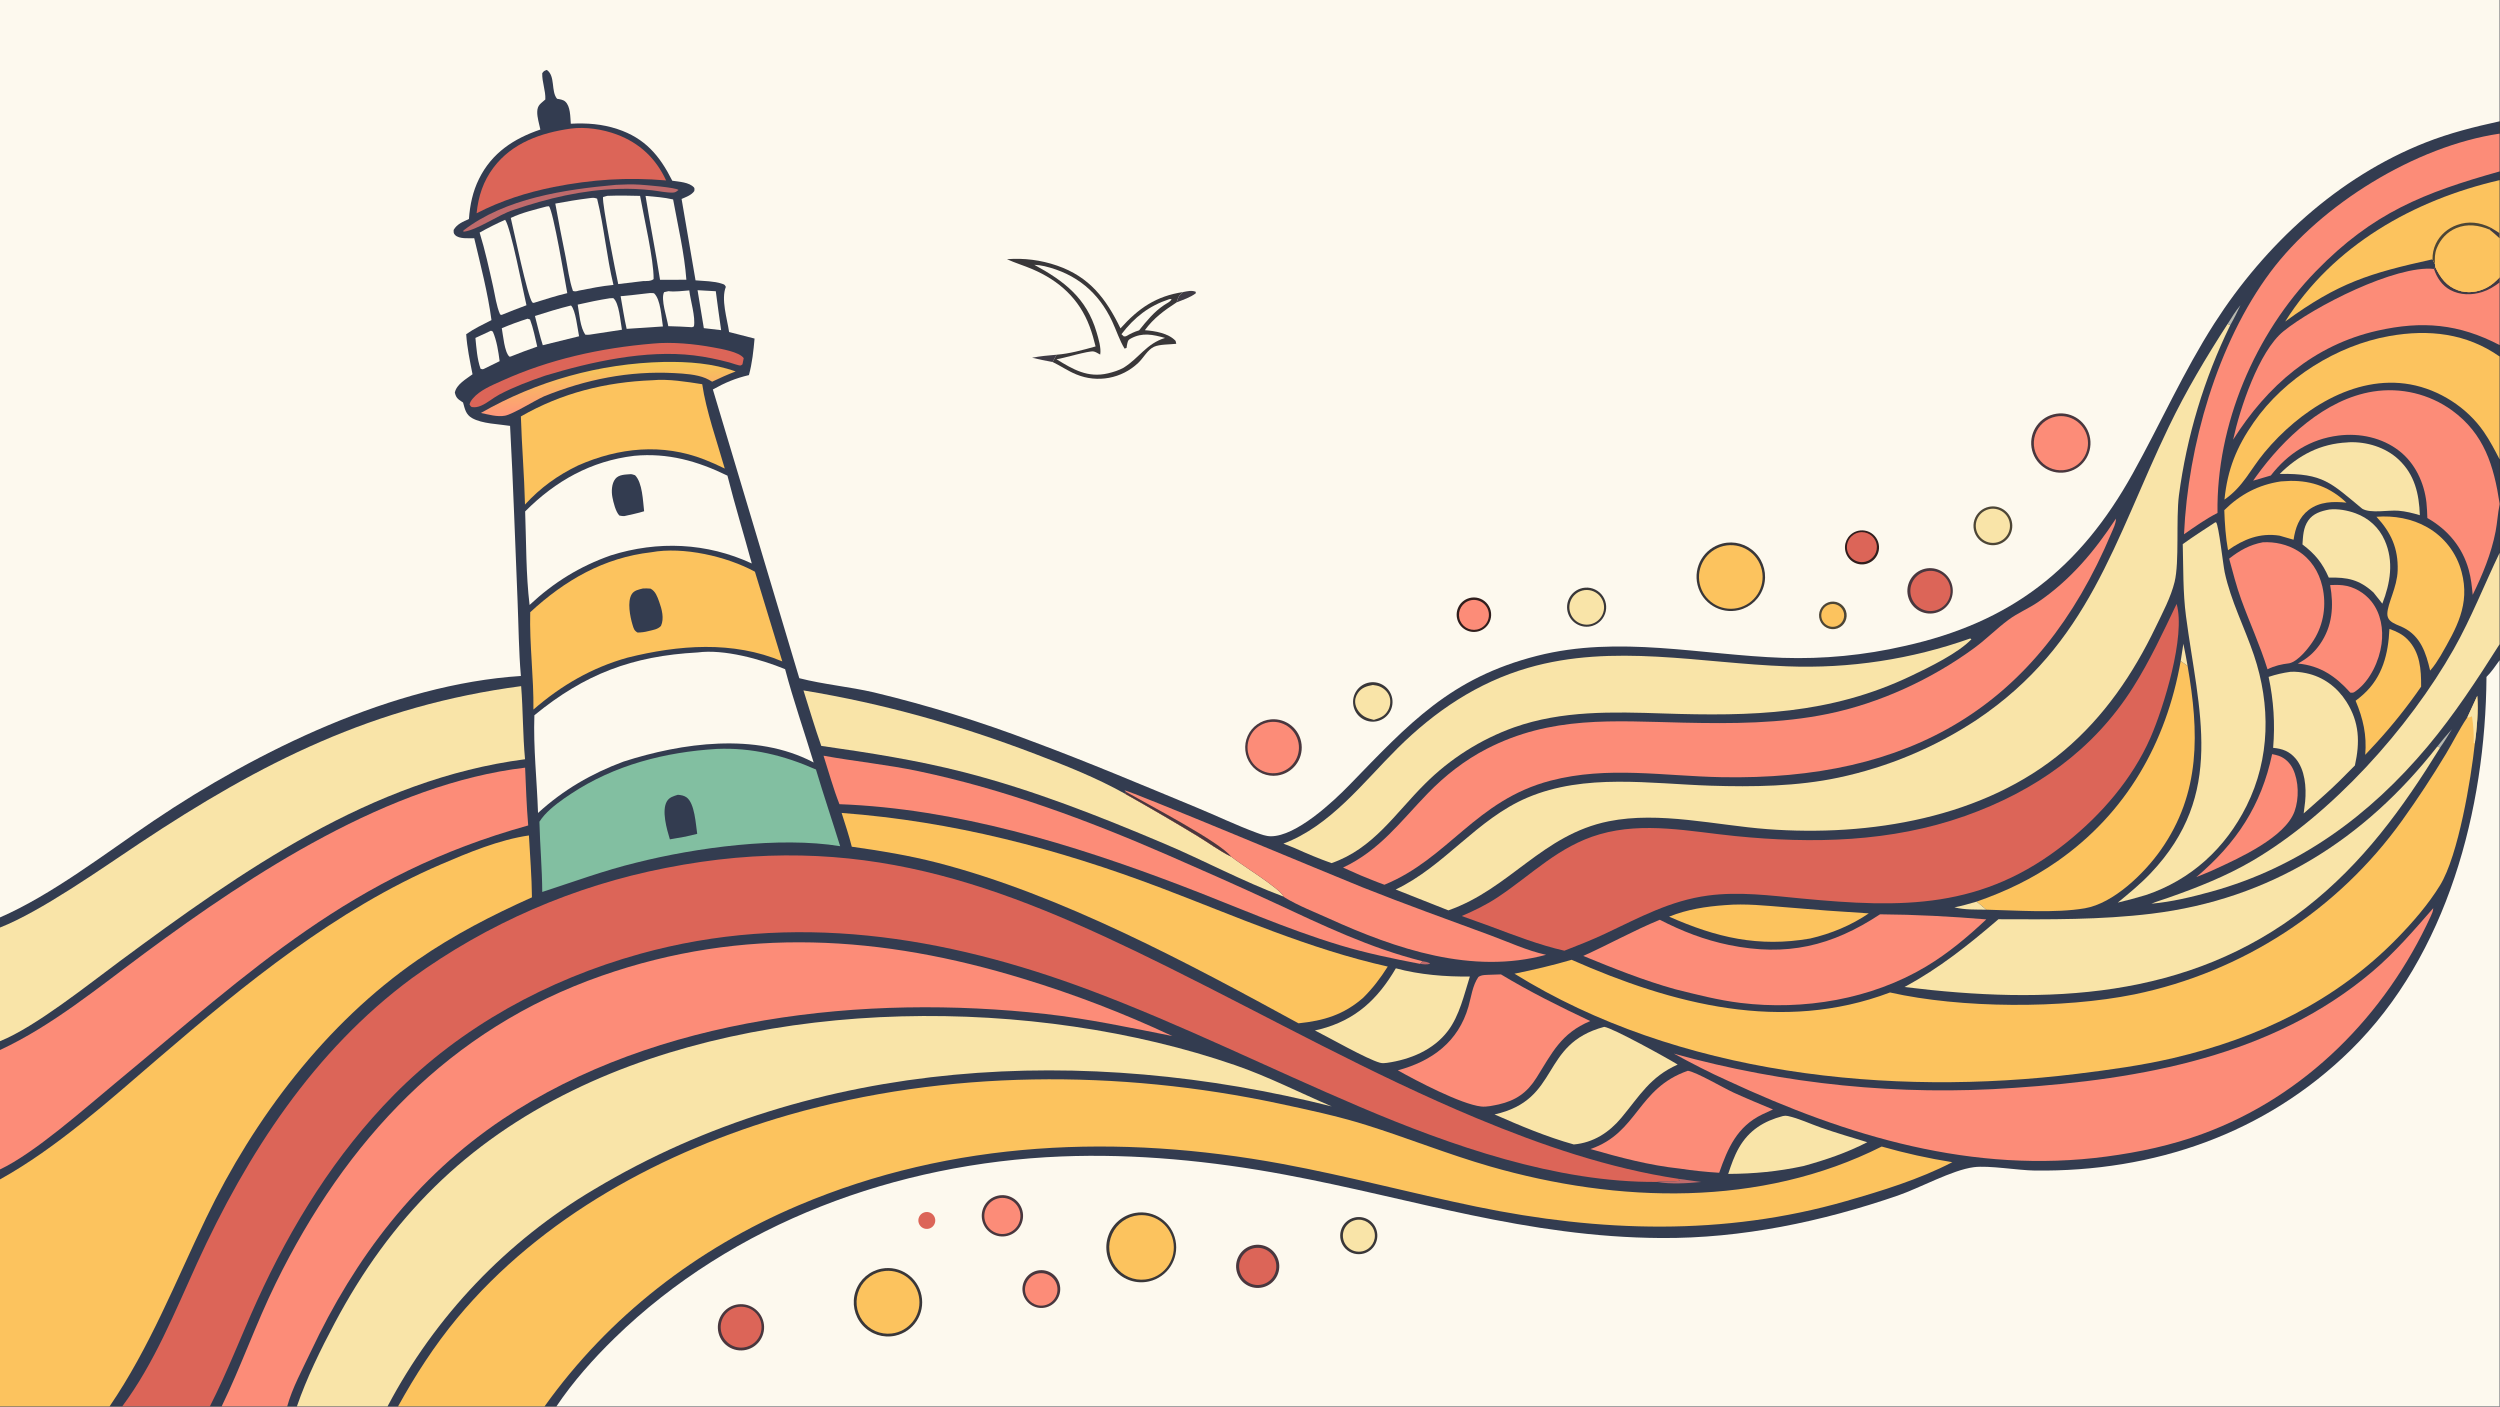 <?xml version="1.0" encoding="UTF-8"?> <svg xmlns="http://www.w3.org/2000/svg" xmlns:xlink="http://www.w3.org/1999/xlink" width="3839" height="2160" viewBox="0 0 3839 2160"><rect x="0" y="0" width="3839" height="2160" fill="#333333" stroke="none"/><path fill="#333C50" transform="matrix(2.109 0 0 2.109 6.10352e-05 0)" d="M0 0L1820 0L1820 88.331L1820 97.308L1820 124.828L1820 131.163L1820 169.803L1820 173.504L1820 201.916L1820 205.652L1820 251.247L1820 259.583L1820 334.48L1820 366.503L1820 367.377L1820 402.537L1820 469.058L1820 480.719L1820 1024L405.155 1024L396.503 1024L289.834 1024L282.192 1024L216.18 1024L209.119 1024L161.405 1024L152.817 1024L89.012 1024L79.796 1024L0 1024L0 858.749L0 851.484L0 764.524L0 758.103L0 675.358L0 667.995L0 0Z"></path><path fill="#FDF9EE" transform="matrix(2.109 0 0 2.109 6.10352e-05 0)" d="M0 0L1820 0L1820 88.331C1801.58 92.345 1783.73 96.829 1766.13 103.755C1702.27 128.895 1649.11 178.114 1612.37 235.397C1589.82 270.575 1573.1 308.439 1552.86 344.837C1514.45 413.943 1464.3 453.252 1386.57 470.402C1357.54 477.092 1327.77 479.979 1298 478.99C1238.25 476.862 1178.57 462.42 1119.25 477.503C1055.97 493.59 1025.94 526.827 982.676 571.398C970.541 583.9 943.766 608.957 925.316 608.9C921.773 608.889 918.236 607.546 914.95 606.334C900.291 600.925 885.983 594.055 871.528 588.077C831.901 571.688 792.234 554.896 752.036 539.963C714.263 525.544 675.599 513.576 636.286 504.134C618.405 499.995 599.619 498.355 581.979 493.81L519.05 283.588C527.799 278.647 535.529 275.395 545.308 273.113C547.659 264.491 548.624 255.401 549.409 246.513C543.221 244.958 537.042 243.371 530.87 241.753C529.465 232.08 524.881 217.839 528.503 208.874C527.649 207.147 527.379 207.15 525.531 206.529C520.003 204.671 512.285 204.621 506.433 204.125L496.277 144.867C499.506 143.412 503.502 142.114 505.542 139.078C505.581 138.275 505.879 137.151 505.337 136.541C501.851 132.625 494.419 132.366 489.495 131.584C480.307 113.313 469.699 100.631 449.572 93.974C438.353 90.263 427.347 89.462 415.608 90.085C415.18 85.167 415.455 77.335 411.461 73.86C409.957 72.552 407.515 72.25 405.608 71.925C401.025 66.514 404.541 55.406 398.168 50.918C396.231 51.575 396.014 51.669 394.81 53.309C394.611 59.834 397.361 65.941 397.067 72.428C393.865 75.425 391.277 76.352 391.167 81.455C391.079 85.526 392.638 90.308 393.439 94.32C374.061 100.908 358.165 111.313 348.817 130.172C344.205 139.476 342.187 149.151 341.434 159.458C337.123 161.448 332.751 163.083 330.311 167.42C330.33 169.157 330.104 169.838 331.39 171.149C334.324 174.139 341.336 173.411 345.295 173.454C349.894 192.92 355.208 213.279 357.852 233.076C351.588 236.264 345.205 239.278 339.447 243.337C340.085 253.17 342.165 262.865 344.055 272.521C339.403 276.016 332.435 279.778 331.18 285.813C331.981 289.548 333.39 290.638 336.527 292.662L337.149 293.057C338.498 297.76 339.112 301.802 343.708 304.414C351.065 308.597 363.064 308.771 371.39 310.091C373.713 352.534 375.064 395.059 376.848 437.53C377.61 455.675 377.697 474.121 379.267 492.19C286.596 498.203 187.524 546.545 111.681 597.733C77.024 621.124 37.971 651.429 0 667.995L0 0Z"></path><path fill="#393739" transform="matrix(2.109 0 0 2.109 6.10352e-05 0)" d="M733.18 188.734C745.548 187.751 757.985 189.345 769.705 193.414C793.223 201.547 805.32 217.403 815.85 239.093C828.999 224.402 841.733 215.611 861.56 212.622C858.161 215.191 858.012 216.163 856.734 220.153C847.784 225.987 839.936 231.642 833.599 240.417C840.903 240.993 850.786 242.574 855.977 248.209L856.453 250.327C851.927 250.857 844.334 250.635 840.281 252.493C835.525 254.673 832.592 260.613 828.846 264.146C816.782 275.687 799.038 279.002 783.623 272.593C777.559 270.125 772.286 266.373 766.423 263.588L769.319 258.279C778.906 257.507 788.482 254.825 797.715 252.246C796.53 247.305 795.143 242.485 793.367 237.72C785.848 217.536 771.088 204.281 751.694 195.987C745.581 193.373 739.251 191.505 733.18 188.734Z"></path><path fill="#FDF9EE" transform="matrix(2.109 0 0 2.109 6.10352e-05 0)" d="M753.122 192.82C755.644 192.956 758.091 193.234 760.553 193.821C783.512 199.301 799.8 212.669 809.829 234.073C812.852 240.525 815.12 247.79 818.829 253.841L820.265 253.316C820.421 252.148 820.581 250.991 820.867 249.847C821.338 247.963 821.54 247.479 823.309 246.511C831.847 241.84 839.509 243.639 848.309 246.058C834.714 250.203 829.594 260.544 818.11 267.749C814.565 269.681 810.706 270.906 806.786 271.831C791.974 275.329 781.402 268.997 769.249 261.592C774.627 260.822 792.491 255.351 796.168 255.896C797.529 256.098 799.071 257.05 800.263 257.717L801.078 258.177C801.92 253.388 799.776 246.429 798.394 241.751C791.098 217.041 774.793 204.6 753.122 192.82Z"></path><path fill="#FDF9EE" transform="matrix(2.109 0 0 2.109 6.10352e-05 0)" d="M851.422 217.802L852.997 217.679C852.794 219.393 849.26 221.024 847.681 222.079C840.258 227.041 834.93 233.629 829.398 240.524C825.896 241.554 822.959 243.071 819.786 244.861L818.327 244.97L816.55 243.339C826.021 230.963 836.506 222.745 851.422 217.802Z"></path><path fill="#393739" transform="matrix(2.109 0 0 2.109 6.10352e-05 0)" d="M1253.98 395.784C1262.67 393.533 1271.9 396.124 1278.15 402.57C1284.4 409.016 1286.7 418.323 1284.19 426.942C1281.67 435.561 1274.72 442.164 1265.98 444.233C1252.67 447.386 1239.3 439.232 1236.01 425.951C1232.72 412.67 1240.73 399.215 1253.98 395.784Z"></path><path fill="#FCC35E" transform="matrix(2.109 0 0 2.109 6.10352e-05 0)" d="M1254.97 397.539C1267.52 394.613 1280.04 402.485 1282.84 415.061C1285.64 427.637 1277.65 440.084 1265.05 442.764C1252.62 445.406 1240.39 437.545 1237.62 425.142C1234.86 412.74 1242.6 400.425 1254.97 397.539Z"></path><path fill="#49373E" transform="matrix(2.109 0 0 2.109 6.10352e-05 0)" d="M1495.12 301.684C1506.67 298.687 1518.47 305.638 1521.45 317.202C1524.43 328.766 1517.47 340.556 1505.9 343.523C1494.36 346.485 1482.6 339.535 1479.62 327.992C1476.65 316.449 1483.58 304.676 1495.12 301.684Z"></path><path fill="#FC8C78" transform="matrix(2.109 0 0 2.109 6.10352e-05 0)" d="M1496.81 303.335C1507.39 301.27 1517.67 308.087 1519.89 318.64C1522.1 329.193 1515.43 339.57 1504.92 341.936C1497.98 343.498 1490.74 341.201 1485.96 335.926C1481.19 330.65 1479.63 323.213 1481.88 316.464C1484.12 309.714 1489.83 304.698 1496.81 303.335Z"></path><path fill="#49373E" transform="matrix(2.109 0 0 2.109 6.10352e-05 0)" d="M925.523 523.764C936.644 522.835 946.481 530.936 947.703 542.032C948.925 553.127 941.088 563.177 930.031 564.691C922.615 565.707 915.232 562.617 910.749 556.621C906.266 550.625 905.39 542.668 908.46 535.84C911.53 529.011 918.064 524.388 925.523 523.764Z"></path><path fill="#FC8C78" transform="matrix(2.109 0 0 2.109 6.10352e-05 0)" d="M921.691 526.379C931.656 523.387 942.147 529.102 945.042 539.098C947.936 549.094 942.123 559.532 932.102 562.331C922.216 565.092 911.952 559.373 909.097 549.512C906.241 539.651 911.86 529.33 921.691 526.379Z"></path><path fill="#49373E" transform="matrix(2.109 0 0 2.109 6.10352e-05 0)" d="M1399.94 414.581C1408.57 411.604 1417.97 416.18 1420.96 424.806C1423.95 433.433 1419.38 442.848 1410.76 445.844C1402.13 448.846 1392.69 444.271 1389.7 435.631C1386.71 426.991 1391.3 417.563 1399.94 414.581Z"></path><path fill="#DC6558" transform="matrix(2.109 0 0 2.109 6.10352e-05 0)" d="M1401.02 416.363C1406.02 414.714 1411.52 415.879 1415.43 419.413C1419.33 422.947 1421.04 428.306 1419.89 433.448C1418.75 438.589 1414.94 442.721 1409.9 444.269C1402.23 446.628 1394.09 442.366 1391.65 434.715C1389.22 427.063 1393.39 418.877 1401.02 416.363Z"></path><path fill="#393739" transform="matrix(2.109 0 0 2.109 6.10352e-05 0)" d="M997.084 496.937C1004.91 495.57 1012.36 500.816 1013.72 508.648C1015.07 516.48 1009.81 523.925 1001.98 525.266C994.168 526.605 986.747 521.361 985.396 513.547C984.045 505.734 989.275 498.301 997.084 496.937Z"></path><path fill="#F9E4A8" transform="matrix(2.109 0 0 2.109 6.10352e-05 0)" d="M999.573 498.747C1001.33 498.975 1003.15 499.209 1004.78 499.937C1007.89 501.326 1010.58 503.865 1011.69 507.148C1012.77 510.356 1012.31 514.252 1010.66 517.211C1008.21 521.603 1004.85 522.779 1000.34 524.159C998.103 523.583 995.649 523.008 993.634 521.846C990.337 519.943 987.707 516.704 986.933 512.931C986.314 509.913 986.993 507.086 988.709 504.559C991.375 500.634 995.138 499.546 999.573 498.747Z"></path><path fill="#393739" transform="matrix(2.109 0 0 2.109 6.10352e-05 0)" d="M1150.54 428.643C1155.41 426.938 1160.81 427.994 1164.68 431.404C1168.54 434.814 1170.26 440.046 1169.18 445.085C1168.09 450.124 1164.37 454.185 1159.45 455.703C1152.03 457.989 1144.15 453.916 1141.72 446.542C1139.3 439.169 1143.22 431.21 1150.54 428.643Z"></path><path fill="#F9E4A8" transform="matrix(2.109 0 0 2.109 6.10352e-05 0)" d="M1150.53 430.522C1154.8 428.766 1159.69 429.484 1163.27 432.392C1166.86 435.301 1168.57 439.936 1167.74 444.479C1166.91 449.022 1163.66 452.749 1159.28 454.196C1152.82 456.326 1145.84 452.961 1143.48 446.583C1141.12 440.205 1144.24 433.105 1150.53 430.522Z"></path><path fill="#4D4636" transform="matrix(2.109 0 0 2.109 6.10352e-05 0)" d="M1448.25 368.997C1455.81 367.468 1463.2 372.278 1464.86 379.809C1466.53 387.341 1461.85 394.817 1454.35 396.615C1449.38 397.807 1444.15 396.223 1440.68 392.471C1437.21 388.719 1436.03 383.384 1437.6 378.517C1439.17 373.651 1443.24 370.011 1448.25 368.997Z"></path><path fill="#F9E4A8" transform="matrix(2.109 0 0 2.109 6.10352e-05 0)" d="M1447.99 370.795C1454.6 369.115 1461.33 373.071 1463.07 379.663C1464.82 386.256 1460.94 393.028 1454.37 394.846C1450.05 396.039 1445.43 394.823 1442.26 391.661C1439.1 388.499 1437.87 383.878 1439.05 379.562C1440.24 375.245 1443.65 371.897 1447.99 370.795Z"></path><path fill="#301E1D" transform="matrix(2.109 0 0 2.109 6.10352e-05 0)" d="M1068.39 435.958C1072.6 434.225 1077.41 434.9 1080.97 437.723C1084.54 440.546 1086.3 445.076 1085.58 449.566C1084.86 454.057 1081.77 457.806 1077.5 459.37C1071.07 461.721 1063.95 458.502 1061.47 452.126C1058.99 445.751 1062.07 438.564 1068.39 435.958Z"></path><path fill="#FC8C78" transform="matrix(2.109 0 0 2.109 6.10352e-05 0)" d="M1068.45 437.902C1072.01 436.174 1076.22 436.51 1079.46 438.781C1082.7 441.053 1084.46 444.901 1084.05 448.837C1083.64 452.773 1081.13 456.179 1077.49 457.734C1072.05 460.061 1065.75 457.62 1063.29 452.234C1060.83 446.848 1063.12 440.486 1068.45 437.902Z"></path><path fill="#301E1D" transform="matrix(2.109 0 0 2.109 6.10352e-05 0)" d="M1351.29 386.988C1355.53 385.355 1360.31 386.164 1363.78 389.098C1367.24 392.032 1368.82 396.623 1367.91 401.069C1366.99 405.515 1363.72 409.106 1359.38 410.434C1353 412.388 1346.21 408.932 1344.03 402.617C1341.85 396.301 1345.06 389.392 1351.29 386.988Z"></path><path fill="#DC6558" transform="matrix(2.109 0 0 2.109 6.10352e-05 0)" d="M1353.43 387.688C1359.24 386.475 1364.95 390.115 1366.3 395.889C1367.65 401.662 1364.14 407.458 1358.4 408.944C1354.57 409.937 1350.5 408.774 1347.77 405.906C1345.03 403.037 1344.07 398.913 1345.25 395.13C1346.42 391.348 1349.56 388.499 1353.43 387.688Z"></path><path fill="#4D4636" transform="matrix(2.109 0 0 2.109 6.10352e-05 0)" d="M1331.07 438.625C1336.31 436.699 1342.12 439.412 1344.01 444.669C1345.89 449.927 1343.14 455.715 1337.87 457.564C1332.65 459.394 1326.94 456.673 1325.07 451.47C1323.2 446.267 1325.88 440.532 1331.07 438.625Z"></path><path fill="#FCC35E" transform="matrix(2.109 0 0 2.109 6.10352e-05 0)" d="M1331.33 440.361C1335.52 438.674 1340.3 440.648 1342.08 444.805C1343.86 448.962 1341.99 453.78 1337.88 455.654C1335.13 456.905 1331.93 456.57 1329.5 454.781C1327.07 452.991 1325.8 450.026 1326.18 447.032C1326.56 444.039 1328.53 441.486 1331.33 440.361Z"></path><path fill="#3F3B45" transform="matrix(2.109 0 0 2.109 6.10352e-05 0)" d="M861.56 212.622C864.675 212.051 867.589 211.228 870.64 212.447L870.665 213.566C866.528 216.637 861.492 218.279 856.734 220.153C858.012 216.163 858.161 215.191 861.56 212.622Z"></path><path fill="#3F3B45" transform="matrix(2.109 0 0 2.109 6.10352e-05 0)" d="M751.477 260.485C757.385 259.285 763.322 258.804 769.319 258.279L766.423 263.588C761.4 262.764 756.443 261.596 751.477 260.485Z"></path><path fill="#FDF9EE" transform="matrix(2.109 0 0 2.109 6.10352e-05 0)" d="M1810.45 492.881C1814.1 489.254 1816.99 484.877 1820 480.719L1820 1024L405.155 1024C417.164 1006.09 432.035 989.37 447.439 974.35C533.703 890.24 653.253 846.902 772.552 842.051C826.728 839.848 882.353 845.356 935.586 855.294C1029.79 872.881 1111.31 900.803 1209.54 901.431C1268.11 901.805 1326.58 889.53 1381.78 870.529C1397.93 864.97 1421.34 851.919 1437.14 849.856C1448.13 848.42 1469.26 852.166 1481.83 852.308C1568.12 853.282 1649.42 825.669 1711.67 764.485C1782.06 695.284 1809.79 589.058 1810.45 492.881Z"></path><path fill="#393739" transform="matrix(2.109 0 0 2.109 6.10352e-05 0)" d="M826.719 883.12C840.288 880.817 853.228 889.725 855.924 903.225C858.62 916.725 850.095 929.922 836.683 933.01C827.653 935.09 818.206 932.094 812.023 925.19C805.84 918.287 803.899 908.566 806.955 899.816C810.012 891.066 817.583 884.67 826.719 883.12Z"></path><path fill="#FCC35E" transform="matrix(2.109 0 0 2.109 6.10352e-05 0)" d="M829.067 884.847C841.85 883.702 853.19 893.022 854.543 905.788C855.897 918.554 846.765 930.047 834.026 931.609C825.599 932.643 817.269 929.051 812.234 922.212C807.2 915.374 806.243 906.351 809.731 898.608C813.219 890.865 820.61 885.605 829.067 884.847Z"></path><path fill="#393739" transform="matrix(2.109 0 0 2.109 6.10352e-05 0)" d="M642.002 923.706C655.381 921.226 668.274 929.941 670.965 943.281C673.656 956.622 665.15 969.655 651.856 972.558C643.068 974.477 633.928 971.509 627.942 964.792C621.957 958.075 620.057 948.653 622.97 940.14C625.883 931.627 633.157 925.346 642.002 923.706Z"></path><path fill="#FCC35E" transform="matrix(2.109 0 0 2.109 6.10352e-05 0)" d="M644.689 925.377C657.15 924.346 668.134 933.502 669.366 945.947C670.599 958.392 661.623 969.526 649.203 970.959C640.988 971.907 632.9 968.351 628.043 961.657C623.187 954.962 622.316 946.168 625.765 938.65C629.215 931.133 636.448 926.059 644.689 925.377Z"></path><path fill="#49373E" transform="matrix(2.109 0 0 2.109 6.10352e-05 0)" d="M537.528 949.702C546.736 948.609 555.096 955.162 556.235 964.366C557.374 973.57 550.864 981.965 541.668 983.151C536.979 983.755 532.251 982.361 528.64 979.309C525.029 976.257 522.866 971.827 522.679 967.101C522.332 958.315 528.798 950.738 537.528 949.702Z"></path><path fill="#DC6558" transform="matrix(2.109 0 0 2.109 6.10352e-05 0)" d="M537.732 951.568C541.861 951.038 546.024 952.262 549.21 954.943C553.715 958.734 555.562 964.825 553.922 970.481C552.282 976.137 547.464 980.295 541.63 981.087C533.463 982.196 525.95 976.456 524.871 968.284C523.792 960.112 529.557 952.618 537.732 951.568Z"></path><path fill="#49373E" transform="matrix(2.109 0 0 2.109 6.10352e-05 0)" d="M910.226 907.319C918.401 904.252 927.508 908.431 930.516 916.629C933.525 924.827 929.283 933.907 921.066 936.858C912.93 939.78 903.962 935.589 900.983 927.472C898.005 919.355 902.132 910.355 910.226 907.319Z"></path><path fill="#DC6558" transform="matrix(2.109 0 0 2.109 6.10352e-05 0)" d="M912.21 909.044C919.432 907.074 926.882 911.342 928.836 918.57C930.79 925.799 926.506 933.241 919.275 935.179C912.067 937.111 904.656 932.843 902.708 925.637C900.76 918.432 905.011 911.009 912.21 909.044Z"></path><path fill="#49373E" transform="matrix(2.109 0 0 2.109 6.10352e-05 0)" d="M726.028 870.711C734.084 868.582 742.336 873.408 744.433 881.475C746.529 889.542 741.672 897.776 733.598 899.841C725.57 901.895 717.394 897.069 715.309 889.047C713.224 881.026 718.016 872.828 726.028 870.711Z"></path><path fill="#FC8C78" transform="matrix(2.109 0 0 2.109 6.10352e-05 0)" d="M726.383 872.665C730.956 871.414 735.849 872.722 739.188 876.088C742.528 879.454 743.797 884.358 742.511 888.922C741.225 893.487 737.582 897.006 732.977 898.132C725.989 899.842 718.925 895.618 717.121 888.652C715.317 881.686 719.444 874.563 726.383 872.665Z"></path><path fill="#49373E" transform="matrix(2.109 0 0 2.109 6.10352e-05 0)" d="M757.073 924.858C764.658 924.226 771.317 929.868 771.942 937.456C772.567 945.044 766.92 951.7 759.334 952.318C751.757 952.936 745.112 947.297 744.488 939.718C743.864 932.139 749.496 925.488 757.073 924.858Z"></path><path fill="#FC8C78" transform="matrix(2.109 0 0 2.109 6.10352e-05 0)" d="M755.115 927.412C759.308 926.297 763.775 927.569 766.752 930.726C769.73 933.882 770.739 938.417 769.382 942.539C768.026 946.661 764.52 949.709 760.251 950.479C754.009 951.604 747.991 947.603 746.613 941.411C745.234 935.219 748.986 929.042 755.115 927.412Z"></path><path fill="#393739" transform="matrix(2.109 0 0 2.109 6.10352e-05 0)" d="M986.356 886.477C993.492 884.861 1000.62 889.213 1002.44 896.299C1004.27 903.386 1000.13 910.64 993.102 912.673C988.367 914.043 983.263 912.729 979.777 909.244C976.292 905.759 974.977 900.653 976.346 895.917C977.714 891.181 981.549 887.565 986.356 886.477Z"></path><path fill="#F9E4A8" transform="matrix(2.109 0 0 2.109 6.10352e-05 0)" d="M986.999 888.341C993.221 887.014 999.357 890.928 1000.78 897.131C1002.2 903.334 998.381 909.53 992.202 911.046C988.12 912.047 983.815 910.771 980.938 907.707C978.061 904.642 977.058 900.265 978.314 896.253C979.569 892.241 982.889 889.217 986.999 888.341Z"></path><path fill="#DC6558" transform="matrix(2.109 0 0 2.109 6.10352e-05 0)" d="M672.814 882.809C676.055 881.689 679.587 883.428 680.675 886.679C681.764 889.931 679.992 893.447 676.731 894.505C673.513 895.55 670.055 893.806 668.981 890.597C667.907 887.389 669.617 883.914 672.814 882.809Z"></path><path fill="#DC6558" transform="matrix(2.109 0 0 2.109 6.10352e-05 0)" d="M89.012 1024C112.48 992.475 127.261 955.225 143.493 919.737C180.045 839.824 228.417 765.118 299.906 712.244C354.965 672.347 418.064 644.947 484.801 631.956C624.584 604.374 726.346 642.489 850.115 703.958C925.013 741.155 998.089 782.064 1075.39 814.28C1122.28 833.822 1171.83 850.817 1222.22 858.335L1222.91 859.743C1217.44 860.608 1211.87 859.615 1206.45 860.577C1133.48 861.163 1056.42 834.13 990.029 805.879C924.656 778.059 860.719 746.25 794.191 721.231C687.651 681.165 577.238 663.56 465.881 694.551C398.792 713.223 335.862 747.423 286.74 797.265C244.32 840.305 212.195 892.149 187.258 946.947C175.604 972.555 165.572 998.916 152.817 1024L89.012 1024Z"></path><path fill="#FCC35E" transform="matrix(2.109 0 0 2.109 6.10352e-05 0)" d="M289.834 1024C302.374 1001.36 316.286 979.719 332.847 959.774C394.035 886.088 483.216 837.98 574.27 811.809C689.069 778.814 814.875 778.665 931.275 803.527C952.498 808.06 973.956 812.633 994.674 819.119C1024.94 828.596 1054.46 840.53 1084.95 849.298C1178.14 876.094 1281.75 879.265 1370.11 834.824C1387.01 839.648 1404.18 843.452 1421.53 846.215C1397.51 858.709 1369.97 867.134 1344.01 874.581C1255.03 900.109 1164.95 897.158 1074.97 878.576C1027.74 868.823 981.11 856.238 933.676 847.466C814.82 825.487 693.677 830.053 581.424 877.631C507.317 909.041 443.388 958.373 396.503 1024L289.834 1024Z"></path><path fill="#FCC35E" transform="matrix(2.109 0 0 2.109 6.10352e-05 0)" d="M0 858.749C41.541 835.642 79.627 801.172 115.611 770.295C178.247 716.549 244.594 662.249 321.006 629.388C340.993 620.793 363.585 611.402 385.121 608.303C385.904 623.262 387.198 638.391 387.317 653.365C358.237 666.421 330.415 680.678 304.131 698.864C237.158 745.204 185.103 814.103 150.029 886.988C127.659 933.474 109.013 981.202 79.796 1024L0 1024L0 858.749Z"></path><path fill="#F9E4A8" transform="matrix(2.109 0 0 2.109 6.10352e-05 0)" d="M216.18 1024C223.35 1003.18 233.395 982.775 243.71 963.342C284.355 886.761 339.177 831.941 417.315 793.84C558.086 725.199 752.865 725.101 899.389 775.593C923.468 783.891 946.306 795.614 969.708 805.612C790.528 760.47 594.295 769.27 432.991 865.772C369.033 903.513 316.823 958.295 282.192 1024L216.18 1024Z"></path><path fill="#FC8C78" transform="matrix(2.109 0 0 2.109 6.10352e-05 0)" d="M161.405 1024C175.649 994.595 186.442 963.557 200.859 934.194C251.676 830.698 327.031 749.24 438.064 710.474C541.27 674.44 642.026 681.108 745.132 712.671C782.242 723.967 818.497 737.901 853.622 754.366C822.915 748.292 792.53 741.797 761.372 738.307C630.493 723.645 478.015 739.828 366.207 814.769C302.82 857.255 258.451 915.763 226.312 984.139C220.475 996.557 212.698 1010.8 209.119 1024L161.405 1024Z"></path><path fill="#F9E4A8" transform="matrix(2.109 0 0 2.109 6.10352e-05 0)" d="M0 675.358C29.897 663.584 73.283 632.864 101.316 614.222C190.505 554.912 271.956 513.875 379.455 499.582C380.874 517.298 380.617 535.114 382.29 552.815C270.377 567.377 175.723 634.443 87.327 699.796C64.178 716.911 25.627 747.833 0 758.103L0 675.358Z"></path><path fill="#FC8C78" transform="matrix(2.109 0 0 2.109 6.10352e-05 0)" d="M0 764.524C37.878 746.94 72.047 718.683 105.518 693.924C183.889 635.951 283.376 570.633 382.344 558.943C382.938 572.963 383.409 587.04 384.591 601.023C255.462 636.923 183.904 705.934 83.937 788.663C61.522 807.213 25.091 839.664 0 851.484L0 764.524Z"></path><path fill="#FC8C78" transform="matrix(2.109 0 0 2.109 6.10352e-05 0)" d="M1590.23 389.005C1593.09 324.867 1614.39 250.008 1653.14 198.075C1689.89 148.815 1759.04 106.257 1820 97.308L1820 124.828C1764.55 140.407 1727.73 154.929 1686.36 197.379C1641.83 243.073 1613.7 309.266 1614.6 373.499C1606.03 377.86 1598.11 383.508 1590.23 389.005Z"></path><path fill="#FC8C78" transform="matrix(2.109 0 0 2.109 6.10352e-05 0)" d="M1640.56 349.999C1641.26 348.941 1642.01 347.918 1642.75 346.889C1662.68 319.242 1692.91 290.616 1727.95 285.079C1748.15 281.898 1768.8 286.838 1785.38 298.823C1808.8 315.918 1815.79 338.996 1820 366.503L1820 367.377C1818.65 373.795 1818.34 380.559 1817.07 387.058C1813.96 403.096 1807.59 418.513 1800.41 433.115C1799.85 426.989 1799.19 420.939 1797.55 414.997C1792.96 398.356 1782.25 385.663 1767.4 377.187C1767.25 373.46 1767.15 369.684 1766.74 365.976C1765.14 351.545 1758.54 337.361 1746.93 328.317C1734.46 318.602 1718.13 315.191 1702.63 317.139C1682.2 319.708 1665.93 330.128 1653.42 346.219L1640.56 349.999Z"></path><path fill="#FCC35E" transform="matrix(2.109 0 0 2.109 6.10352e-05 0)" d="M1619.67 363.777C1621.9 341.708 1628.43 325.555 1641.11 307.334C1663.34 275.41 1701.55 251.446 1739.78 244.678C1768.5 239.595 1795.84 242.66 1820 259.583L1820 334.48C1816.48 327.633 1812.83 320.685 1808.45 314.344C1796.27 296.691 1776.05 283.706 1754.96 279.9C1714.02 272.512 1673.87 299.229 1648.8 329.44C1638.32 342.08 1633.54 354.117 1619.67 363.777Z"></path><path fill="#F9E4A8" transform="matrix(2.109 0 0 2.109 6.10352e-05 0)" d="M1566.45 657.999C1570.61 656.277 1575.05 654.969 1579.3 653.477C1600.12 646.176 1621.03 637.894 1640.09 626.712C1697.8 592.854 1753.94 530.343 1786.62 472.621C1799.26 450.288 1808.87 425.695 1820 402.537L1820 469.058C1803.75 494.7 1787.03 520.317 1767.49 543.615C1725.36 593.846 1674.02 631.545 1610.2 649.18C1596.19 653.052 1580.98 656.735 1566.45 657.999Z"></path><path fill="#FC8C78" transform="matrix(2.109 0 0 2.109 6.10352e-05 0)" d="M1773.2 194.448C1776.85 202.201 1781.42 208.433 1789.81 211.377C1796.69 213.788 1804 212.777 1810.42 209.541C1814.21 207.629 1817.06 204.933 1820 201.916L1820 205.652L1820 251.247C1790.33 235.777 1763.72 233.4 1731.05 240.772C1684.79 251.207 1650.75 280.983 1625.99 320.125C1630.79 297.875 1644.6 255.952 1662.52 241.306C1684.61 223.258 1744.41 192.889 1772.23 195.808L1773.2 194.448Z"></path><path fill="#3F3B45" transform="matrix(2.109 0 0 2.109 6.10352e-05 0)" d="M1773.2 194.448C1776.85 202.201 1781.42 208.433 1789.81 211.377C1796.69 213.788 1804 212.777 1810.42 209.541C1814.21 207.629 1817.06 204.933 1820 201.916L1820 205.652C1816.09 208.568 1812.19 211.072 1807.51 212.571C1799.79 215.047 1791.35 215.022 1784.09 211.135C1778.15 207.961 1774.22 202.093 1772.23 195.808L1773.2 194.448Z"></path><path fill="#FCC35E" transform="matrix(2.109 0 0 2.109 6.10352e-05 0)" d="M1663.85 234.15C1698.79 178.623 1757.5 145.598 1820 131.163L1820 169.803L1820 173.504L1820 201.916C1817.06 204.933 1814.21 207.629 1810.42 209.541C1804 212.777 1796.69 213.788 1789.81 211.377C1781.42 208.433 1776.85 202.201 1773.2 194.448L1772.91 192.177L1771.15 188.801C1725.14 199.01 1702.68 205.787 1663.85 234.15Z"></path><path fill="#FCC35E" transform="matrix(2.109 0 0 2.109 6.10352e-05 0)" d="M1771.15 188.801C1771.12 184.852 1771.85 181.094 1773.55 177.52C1776.64 171.019 1782.33 166.161 1789.09 163.775C1797.43 160.826 1805.52 161.835 1813.35 165.647C1815.55 167.012 1817.89 168.316 1820 169.803L1820 173.504L1820 201.916C1817.06 204.933 1814.21 207.629 1810.42 209.541C1804 212.777 1796.69 213.788 1789.81 211.377C1781.42 208.433 1776.85 202.201 1773.2 194.448L1772.91 192.177L1771.15 188.801Z"></path><path fill="#4D4636" transform="matrix(2.109 0 0 2.109 6.10352e-05 0)" d="M1771.15 188.801C1771.12 184.852 1771.85 181.094 1773.55 177.52C1776.64 171.019 1782.33 166.161 1789.09 163.775C1797.43 160.826 1805.52 161.835 1813.35 165.647L1812.67 167.174C1804.78 163.934 1796.57 162.717 1788.48 166.068C1781.81 168.829 1776.93 174.123 1774.25 180.768C1772.71 184.581 1772.74 188.123 1772.91 192.177L1771.15 188.801Z"></path><path fill="#3F3B45" transform="matrix(2.109 0 0 2.109 6.10352e-05 0)" d="M1813.35 165.647C1815.55 167.012 1817.89 168.316 1820 169.803L1820 173.504C1817.7 171.237 1815.16 169.231 1812.67 167.174L1813.35 165.647Z"></path><path fill="#BF6A6B" transform="matrix(2.109 0 0 2.109 6.10352e-05 0)" d="M1222.22 858.335L1238.69 860.627C1228.36 861.594 1216.72 862.39 1206.45 860.577C1211.87 859.615 1217.44 860.608 1222.91 859.743L1222.22 858.335Z"></path><path fill="#FCC35E" transform="matrix(2.109 0 0 2.109 6.10352e-05 0)" d="M1796.5 522.332L1803.75 506.651C1804.54 518.468 1803.55 529.585 1801.97 541.295C1799.21 567.198 1789.98 622.916 1776.63 644.613C1768.04 658.578 1756.91 671.397 1745.5 683.109C1700.74 729.042 1644.33 755.869 1582.56 770.354C1559.43 775.779 1535.83 778.975 1512.27 781.882C1375.89 798.717 1221.6 782.718 1102.73 708.971C1116.78 706.107 1130.58 702.869 1144.34 698.841C1218.04 731.374 1297.66 752.299 1376.16 722.638C1427.85 734.275 1501.95 734.584 1554.05 724.035C1632.68 707.822 1702.33 662.575 1749.1 597.307C1760.33 581.642 1770.92 565.536 1780.86 549.026C1786.04 540.431 1790.59 531.138 1796.16 522.838L1796.5 522.332Z"></path><path fill="#F9E4A8" transform="matrix(2.109 0 0 2.109 6.10352e-05 0)" d="M1796.5 522.332L1803.75 506.651C1804.54 518.468 1803.55 529.585 1801.97 541.295L1801.15 540.895C1801.34 534.515 1800.88 527.811 1799.89 521.51C1798.92 521.994 1798.2 522.471 1797.09 522.42C1796.89 522.411 1796.7 522.362 1796.5 522.332Z"></path><path fill="#F9E4A8" transform="matrix(2.109 0 0 2.109 6.10352e-05 0)" d="M1016.2 647.657C1051.77 630.736 1075.45 596.324 1112.09 580.778C1154.14 562.931 1201.38 570.637 1245.55 572.072C1276.25 573.07 1308.63 572.613 1338.72 566.182C1374.55 558.563 1408.63 544.305 1439.22 524.145C1521.29 469.075 1539.29 393.61 1579.19 310.613C1591.74 284.506 1606.31 260.14 1621.99 235.834L1623.87 236.803C1604.82 275.817 1592.21 317.656 1586.51 360.7C1584.3 378.615 1586.93 409.04 1583.37 423.685C1580.65 434.892 1574.54 446.294 1569.55 456.675C1553.16 490.818 1532.06 521.806 1502.97 546.405C1444.57 595.79 1360.97 609.297 1286.7 603.701C1249.33 600.886 1208.39 590.548 1171.33 597.999C1122.97 607.721 1099.37 647.121 1054.6 662.855L1016.2 647.657Z"></path><path fill="#DC6558" transform="matrix(2.109 0 0 2.109 6.10352e-05 0)" d="M1584.83 439.731C1591.58 463 1575.27 515.507 1565.77 537.163C1552.57 567.249 1530.1 593.077 1504.62 613.489C1443.57 662.377 1384.93 661.194 1311.56 654.197C1289.03 652.049 1266.3 649.067 1243.71 652.056C1216.02 655.722 1193.4 668.228 1168.58 679.909C1158.92 684.454 1148.99 688.345 1139.05 692.221C1120.83 688.112 1102.52 680.97 1085.04 674.444L1064.3 666.969C1073.49 663.046 1082.26 658.808 1090.59 653.26C1115.64 636.589 1134.91 616.112 1164.67 607.481C1197.06 598.088 1230.84 605.489 1263.55 608.763C1319.9 614.403 1376.76 613.252 1430.73 594.153C1481.51 576.179 1524.14 546.36 1553.17 500.408C1565.38 481.079 1574.99 460.322 1584.83 439.731Z"></path><path fill="#FC8C78" transform="matrix(2.109 0 0 2.109 6.10352e-05 0)" d="M1540.65 377.624C1540.68 381.097 1538.76 384.778 1537.43 387.936C1483.69 515.728 1389.87 568.403 1253.59 565.888C1211.6 565.112 1170.56 557.555 1129.01 568.403C1074.54 582.622 1054.68 625.102 1008.02 644.196C1002.14 642.103 996.36 639.649 990.565 637.316L977.898 631.689C1004.72 619.071 1019.62 598.231 1039.63 577.631C1052.17 564.714 1066.46 553.501 1082.49 545.252C1129.69 520.973 1174.81 525.043 1225.81 526.178C1260.9 526.959 1296.45 526.881 1330.98 519.783C1368.67 512.037 1406.66 494.497 1437.61 471.743C1446.3 465.355 1453.89 457.586 1462.52 451.213C1469.12 446.333 1477.04 443.077 1483.86 438.428C1507.59 422.252 1525 401.418 1540.65 377.624Z"></path><path fill="#FC8C78" transform="matrix(2.109 0 0 2.109 6.10352e-05 0)" d="M1771.68 661.264C1771.62 663.477 1770.75 665.244 1769.85 667.21C1736.8 739.169 1678.52 798.257 1603.64 825.634C1580.84 833.971 1557.76 838.896 1533.79 842.098C1436.66 855.069 1345.08 827.378 1257.92 786.854C1244.69 780.968 1231.54 774.098 1218.81 767.184C1299.36 789.598 1383.16 798.026 1466.56 792.099C1559.09 785.877 1654.63 769.123 1727.47 707.34C1743.93 693.378 1757.54 677.432 1771.68 661.264Z"></path><path fill="#F9E4A8" transform="matrix(2.109 0 0 2.109 6.10352e-05 0)" d="M1434.52 464.888L1435.45 465.424C1425.77 475.643 1404.51 485.915 1391.67 492.052C1332.3 520.411 1275.16 521.612 1211.03 519.492C1174.49 518.284 1137.4 517.225 1102.38 529.617C1078.03 538.36 1055.91 552.377 1037.61 570.664C1015.87 592.216 999.946 617.941 969.498 628.453C960.351 625.218 951.544 621.497 942.708 617.512L934.474 614.262C968.56 601.469 992.517 569.753 1017.6 544.814C1044.65 517.921 1075.82 496.913 1112.68 486.255C1174.69 468.322 1238.32 482.932 1301.27 485.171C1346.58 486.947 1391.8 480.063 1434.52 464.888Z"></path><path fill="#FCC35E" transform="matrix(2.109 0 0 2.109 6.10352e-05 0)" d="M612.804 591.911C693.782 598.024 769.695 617.795 845.487 646.549C900.195 667.305 953.077 690.944 1010.45 703.779C1005.14 712.175 999.637 719.437 992.591 726.452C978.316 738.921 963.927 743.186 945.471 745.093C864.314 700.796 772.146 651.35 682.663 628.216C662.074 622.893 641.238 619.451 620.195 616.504C618.124 608.212 615.369 600.064 612.804 591.911Z"></path><path fill="#F9E4A8" transform="matrix(2.109 0 0 2.109 6.10352e-05 0)" d="M1774.74 543.452L1776.73 544.313C1749.24 588.769 1720.53 628.5 1678.9 661.043C1593.07 728.144 1489.93 731.381 1386.74 718.669C1412.22 704.832 1433.21 688.094 1455.11 669.305C1492.31 669.458 1529.52 669.798 1566.53 665.288C1652.98 654.753 1721.6 611.321 1774.74 543.452Z"></path><path fill="#82BFA1" transform="matrix(2.109 0 0 2.109 6.10352e-05 0)" d="M521.947 545.302C547.424 544.222 570.967 550.043 594.114 560.297C599.699 578.981 605.959 597.493 611.727 616.128C567.396 608.911 506.935 617.108 463.397 628.08C439.924 633.776 417.741 642.016 394.822 649.448C394.74 632.421 393.153 615.348 392.758 598.3C393.863 596.615 395.097 594.968 396.447 593.47C401.801 587.525 409.031 582.443 415.668 578.039C447.408 556.981 484.275 547.586 521.947 545.302Z"></path><path fill="#333C50" transform="matrix(2.109 0 0 2.109 6.10352e-05 0)" d="M493.561 578.704C495.764 578.881 497.977 579.223 499.83 580.529C505.907 584.813 506.592 600.43 507.653 607.144L499.214 609.142L487.759 611.147L487.634 610.75C485.507 603.802 481.625 590.151 485.569 583.486C487.369 580.445 490.413 579.679 493.561 578.704Z"></path><path fill="#FDF9EE" transform="matrix(2.109 0 0 2.109 6.10352e-05 0)" d="M507.968 475.061C527.094 472.486 554.131 480.005 571.653 487.24C577.68 510.015 585.587 532.622 592.438 555.188L591.823 554.862C550.288 533.179 496.49 540.843 453.904 554.558C430.67 563.181 410.068 575.173 391.747 591.934C390.991 568.428 388.236 544.255 389.096 520.79C425.657 490.778 460.517 477.584 507.968 475.061Z"></path><path fill="#FCC35E" transform="matrix(2.109 0 0 2.109 6.10352e-05 0)" d="M474.225 402.106C497.36 397.808 529.316 405.156 549.68 416.278L569.608 481.584C533.55 466.355 493.951 469.623 456.893 478.84C430.876 486.139 408.742 499.002 388.391 516.641C388.674 493.023 385.457 469.359 386.062 445.774C411.159 422.548 439.789 405.991 474.225 402.106Z"></path><path fill="#333C50" transform="matrix(2.109 0 0 2.109 6.10352e-05 0)" d="M468.128 428.485C469.975 428.316 471.806 428.478 473.651 428.591C477.311 430.5 478.611 434.471 479.949 438.133C481.881 443.417 483.742 450.298 481.28 455.695C479.048 458.291 475.27 458.719 472.093 459.522C469.379 460.24 467.029 460.524 464.23 460.572C461.687 459.12 461.358 457.581 460.523 454.803C458.807 449.095 456.602 438.125 459.965 432.656C461.726 429.795 465.107 429.265 468.128 428.485Z"></path><path fill="#FC8C78" transform="matrix(2.109 0 0 2.109 6.10352e-05 0)" d="M1368.89 665.723C1394.54 665.913 1420.71 667.292 1446.27 669.421C1432.69 682.18 1418.47 694.117 1402.45 703.726C1362.66 727.588 1313.05 735.871 1267.2 730.227C1251.07 728.242 1235.37 724.172 1219.64 720.256C1196.85 713.893 1174.64 705.007 1152.78 696.029C1171.55 687.63 1189.47 677.511 1208.54 669.7C1224.69 678.037 1241.04 684.384 1258.9 688.054C1300.76 696.656 1333.58 689.007 1368.89 665.723Z"></path><path fill="#FDF9EE" transform="matrix(2.109 0 0 2.109 6.10352e-05 0)" d="M461.745 331.889C486.174 329.562 507.923 335.71 529.663 346.33C535.067 367.756 541.581 388.944 547.386 410.269C514.528 395.091 479.054 393.596 444.731 404.384C422.023 412.397 403.186 424.038 385.596 440.485C382.917 418.163 383.19 394.859 382.369 372.379C404.457 350.142 430.389 335.651 461.745 331.889Z"></path><path fill="#333C50" transform="matrix(2.109 0 0 2.109 6.10352e-05 0)" d="M459.334 345.237C460.347 345.277 461.431 345.74 462.405 346.034C467.829 351.493 468.108 364.82 469.002 372.252C464.383 373.731 459.489 374.638 454.763 375.738C453.457 375.875 452.3 375.633 451.025 375.399C448.3 372.777 446.621 365.78 445.902 362.035C445.11 357.908 445.283 352.15 448.003 348.699C450.625 345.371 455.488 345.58 459.334 345.237Z"></path><path fill="#F9E4A8" transform="matrix(2.109 0 0 2.109 6.10352e-05 0)" d="M1612.98 380.293L1613.63 380.384C1615.55 382.666 1618.68 411.302 1619.84 416.721C1624.36 437.722 1634.3 456.755 1641.11 476.971C1653.34 513.285 1653.05 552.143 1635.76 586.797C1620.31 617.776 1595.2 640.696 1562.47 651.691C1555.69 653.73 1548.86 655.571 1541.98 657.213C1550.24 650.413 1558.45 643.687 1565.84 635.915C1620.89 578.044 1600.75 517.856 1591.66 448.655C1589.38 431.326 1589.77 413.634 1589.3 396.185C1597.05 390.651 1604.99 385.461 1612.98 380.293Z"></path><path fill="#F9E4A8" transform="matrix(2.109 0 0 2.109 6.10352e-05 0)" d="M585.019 502.705C643.449 512.337 698.686 527.938 753.983 549.074C776.611 557.723 798.072 566.176 819.283 578.005C836.999 587.946 854.546 598.185 871.916 608.719C879.956 613.594 888.003 619.633 896.426 623.723C902.768 629.05 933.016 647.503 934.57 652.835C904.969 641.828 876.586 626.468 847.441 614.153C800.164 594.176 752.038 575.145 702.24 562.357C667.937 553.548 633.001 548.104 597.987 543.099C593.289 529.793 589.285 516.159 585.019 502.705Z"></path><path fill="#FC8C78" transform="matrix(2.109 0 0 2.109 6.10352e-05 0)" d="M599.631 550.244C622.605 554.423 645.813 556.682 668.763 561.512C731.494 574.715 791.514 597.019 850.159 622.55C875.796 633.711 901.554 645.097 926.91 656.875C962.834 673.561 997.126 690.202 1035.74 699.877L1033.95 701.801C1014.25 698.043 994.817 694.025 975.594 688.215C935.917 676.223 898.234 659.341 859.574 644.622C780.705 614.596 696.144 588.717 611.21 585.547C606.714 574.119 603.381 561.954 599.631 550.244Z"></path><path fill="#FCC35E" transform="matrix(2.109 0 0 2.109 6.10352e-05 0)" d="M1587.8 481.307C1589.47 482.491 1591.22 483.629 1592.83 484.899C1601.15 532.966 1602.63 577.271 1573.23 618.981C1561.29 635.931 1538.91 657.806 1517.93 661.359C1496.29 665.022 1468.44 662.853 1446.24 662.348L1439.24 656.486C1460.49 649.032 1479.61 639.971 1498.13 627.008C1548.14 592.012 1577.28 540.888 1587.8 481.307Z"></path><path fill="#FCC35E" transform="matrix(2.109 0 0 2.109 6.10352e-05 0)" d="M474.992 276.863C486.659 275.764 499.787 277.974 511.304 279.749C514.053 298.87 522.265 322.085 527.708 341.173C522.905 338.781 518 336.599 513.007 334.632C482.259 322.603 450.617 325.821 420.94 338.892C405.871 346.178 393.57 355.053 382.257 367.375C381.731 346.003 379.901 324.609 379.258 303.213C408.899 286.144 440.943 278.177 474.992 276.863Z"></path><path fill="#FC8C78" transform="matrix(2.109 0 0 2.109 6.10352e-05 0)" d="M820.01 576.643L818.73 575.477C821.539 575.074 973.364 638.642 991.967 646.043C1022.81 658.312 1053.84 669.45 1084.96 680.93C1098.18 685.805 1111.99 692.221 1125.71 695.21C1071.94 709.839 1016.42 690.963 967.575 668.788C957.022 663.997 945.361 659.525 935.476 653.508C935.038 653.242 934.922 653.128 934.57 652.835C933.016 647.503 902.768 629.05 896.426 623.723C888.003 619.633 879.956 613.594 871.916 608.719C854.546 598.185 836.999 587.946 819.283 578.005L820.01 576.643Z"></path><path fill="#49373E" transform="matrix(2.109 0 0 2.109 6.10352e-05 0)" d="M820.01 576.643C835.253 585.421 888.042 612.848 896.426 623.723C888.003 619.633 879.956 613.594 871.916 608.719C854.546 598.185 836.999 587.946 819.283 578.005L820.01 576.643Z"></path><path fill="#FC8C78" transform="matrix(2.109 0 0 2.109 6.10352e-05 0)" d="M1085.51 709.718L1092.87 709.468C1114 722.213 1135.61 732.929 1157.89 743.448C1136.62 752.36 1130.17 766.521 1118.78 784.669C1111.89 795.651 1103.74 801.261 1091.24 804.155C1087.14 804.953 1082.62 806.144 1078.44 805.667C1063.83 803.999 1031.37 786.98 1017.78 779.329C1042.64 772.635 1061.86 758.573 1069.2 732.896C1071.27 725.656 1072.12 717.727 1076.4 711.377C1078.82 709.586 1082.58 709.895 1085.51 709.718Z"></path><path fill="#F9E4A8" transform="matrix(2.109 0 0 2.109 6.10352e-05 0)" d="M1168.04 747.672C1173.96 748.316 1214.33 770.621 1221.55 775.143C1201.47 784.083 1193.95 797.783 1180.6 813.812C1171.59 824.637 1160.14 832.02 1145.92 833.301C1125.92 827.704 1107.17 819.775 1088.2 811.446C1136.78 800.625 1120.77 760.322 1168.04 747.672Z"></path><path fill="#FC8C78" transform="matrix(2.109 0 0 2.109 6.10352e-05 0)" d="M1228.96 779.655C1234.91 780.433 1255.16 792.293 1262.34 795.576C1271.77 799.888 1281.39 803.818 1290.95 807.821C1288.35 809.036 1285.72 810.174 1283.13 811.423C1264.82 820.264 1258.09 835.875 1251.77 853.914C1242.09 853.322 1232.61 852.328 1223.02 850.87C1201.07 848.558 1179.2 842.714 1158.03 836.639C1192.72 824.787 1192.05 792.424 1228.96 779.655Z"></path><path fill="#FC8C78" transform="matrix(2.109 0 0 2.109 6.10352e-05 0)" d="M1647.59 394.854C1656.32 394.367 1665.39 396.371 1672.88 400.957C1682.48 406.836 1688.45 416.21 1690.95 427.069C1694.02 440.42 1692.01 454.405 1684.68 466.036C1681.15 471.641 1673.46 481.451 1666.96 482.932C1661.26 483.626 1656.17 484.722 1651.01 487.325C1645.59 469.837 1638.01 453.465 1631.8 436.323C1628.31 426.693 1625.78 416.642 1623.08 406.765C1630.64 400.809 1638.08 396.631 1647.59 394.854Z"></path><path fill="#DC6558" transform="matrix(2.109 0 0 2.109 6.10352e-05 0)" d="M415.509 93.638C426.308 92.19 438.957 94.124 449.122 97.94C465.712 104.169 477.573 115.313 485.003 131.378C456.751 128.908 430.891 130.696 403.102 136.161C383.169 140.246 365.141 145.957 347.017 155.284C348.325 142.842 351.782 132.01 359.413 121.896C372.976 103.92 394.092 96.674 415.509 93.638Z"></path><path fill="#F9E4A8" transform="matrix(2.109 0 0 2.109 6.10352e-05 0)" d="M1016.35 705.043C1033.45 709.708 1052.55 711.246 1070.23 711.026C1066.08 724.147 1062.67 739.507 1054.27 750.6C1043.68 764.588 1026.73 771.489 1009.87 773.884C1008.14 774.142 1006.49 774.27 1004.77 773.795C995.132 771.123 968.038 755.635 957.398 750.277C958.641 750.04 959.876 749.761 961.101 749.441C986.962 742.746 1003.04 727.732 1016.35 705.043Z"></path><path fill="#F9E4A8" transform="matrix(2.109 0 0 2.109 6.10352e-05 0)" d="M1667.77 489.153C1671.53 488.935 1675.46 489.387 1679.14 490.149C1691.5 492.713 1701.65 500.246 1708.41 510.842C1718.04 525.951 1718.37 540.486 1714.65 557.345C1707.28 564.861 1699.92 572.274 1692.04 579.266L1677.35 592.273C1677.77 589.383 1678.12 586.485 1678.42 583.581C1679.39 573.322 1678.36 560.359 1671.42 552.245C1666.92 546.987 1661.82 545.131 1655.11 544.52C1656.58 526.947 1655.49 510.063 1651.82 492.85C1657.18 491.078 1662.19 489.917 1667.77 489.153Z"></path><path fill="#FCC35E" transform="matrix(2.109 0 0 2.109 6.10352e-05 0)" d="M1730.35 376.269C1743.02 375.276 1756.28 377.575 1767.36 383.944C1779.72 390.965 1788.73 402.684 1792.33 416.442C1798.71 440.208 1788.48 457.527 1777.2 477.209C1774.81 481.119 1772.52 484.869 1769.42 488.277C1766.46 475.426 1762.5 463.222 1749.87 456.931C1746.72 455.359 1742.57 454.233 1740.07 451.714C1738.82 450.458 1738.21 448.66 1738.25 446.884C1738.41 439.313 1745.4 427.663 1745.78 415.385C1746.27 399.337 1741.04 387.763 1730.35 376.269Z"></path><path fill="#F9E4A8" transform="matrix(2.109 0 0 2.109 6.10352e-05 0)" d="M1709.18 322.129C1709.59 322.083 1710.01 322.027 1710.42 322.011C1723.26 321.521 1736.88 325.673 1746.36 334.481C1758.22 345.498 1761.39 359.638 1761.93 375.139C1756.96 373.614 1751.59 372.299 1746.4 371.87C1738.9 371.249 1726.14 374.047 1719.98 370.41C1697.1 351.595 1691.83 344.553 1659.92 345.064C1673.74 331.322 1689.54 323.079 1709.18 322.129Z"></path><path fill="#F9E4A8" transform="matrix(2.109 0 0 2.109 6.10352e-05 0)" d="M1696.03 370.983C1702.13 370.27 1709.36 371.624 1715.08 373.722C1724.65 377.225 1732.18 384.047 1736.32 393.39C1743.12 408.722 1740.46 424.485 1734.62 439.538L1728.15 431.385C1717.71 421.913 1709.27 420.293 1695.62 420.551C1690.95 409.886 1685.74 403.441 1676.46 396.425C1676.88 390.304 1677.01 384.357 1680.6 379.103C1684.2 373.829 1690.05 372.09 1696.03 370.983Z"></path><path fill="#FC8C78" transform="matrix(2.109 0 0 2.109 6.10352e-05 0)" d="M1696.63 425.994C1699.67 425.826 1702.78 425.816 1705.81 426.146C1713.96 427.031 1721.8 431.721 1726.82 438.114C1733.6 446.745 1735.48 458.183 1734.05 468.862C1732.4 481.147 1725.82 495.406 1715.62 502.944C1713.94 504.187 1713.47 504.618 1711.32 504.314C1700.48 492.312 1689.57 484.761 1673.11 483.128C1679.81 479.596 1684.83 475.392 1689.18 469.127C1698.35 455.919 1699.37 441.322 1696.63 425.994Z"></path><path fill="#FCC35E" transform="matrix(2.109 0 0 2.109 6.10352e-05 0)" d="M1256.19 659.032C1270.73 657.758 1285.92 659.464 1300.45 660.607C1320.51 662.358 1340.61 663.839 1360.71 665.049C1347.68 673.872 1333.26 679.821 1318 683.355C1280.32 689.88 1249.87 682.68 1215.3 667.429C1228.54 662.123 1242.02 660.044 1256.19 659.032Z"></path><path fill="#F9E4A8" transform="matrix(2.109 0 0 2.109 6.10352e-05 0)" d="M1298.16 812.611C1299.46 812.328 1300.53 812.311 1301.85 812.599C1309.78 814.335 1318.08 818.301 1325.83 821.005C1336.97 824.89 1348.32 828.222 1359.6 831.669C1344.81 839.301 1329.01 844.684 1312.98 849.048C1294.38 853.033 1277.28 854.645 1258.33 854.75C1260.49 848.196 1262.72 841.687 1266.17 835.675C1273.48 822.926 1284.27 816.279 1298.16 812.611Z"></path><path fill="#FCC35E" transform="matrix(2.109 0 0 2.109 6.10352e-05 0)" d="M1660.81 350.514C1663.07 350.322 1665.33 350.198 1667.59 350.144C1683.71 349.914 1696.9 354.976 1708.49 366.001C1699.03 364.975 1689.01 365.241 1681.1 371.22C1673.94 376.628 1671.28 384.436 1669.99 392.986L1659.77 390.021C1645.52 387.797 1633.64 392.617 1622.26 400.62C1620.51 390.983 1619.89 381.239 1619.54 371.467C1631.13 359.939 1644.61 352.897 1660.81 350.514Z"></path><path fill="#FCC35E" transform="matrix(2.109 0 0 2.109 6.10352e-05 0)" d="M1739.79 457.929C1744.84 459.714 1749.27 461.764 1753.06 465.667C1762.18 475.056 1762.93 487.623 1762.86 499.967C1753 514.255 1742.18 527.851 1730.47 540.66L1722.16 549.614C1723.36 535.181 1720.71 523.514 1715.17 510.235C1717.08 508.773 1718.97 507.251 1720.75 505.641C1734.83 492.935 1738.95 476.025 1739.79 457.929Z"></path><path fill="#FDF9EE" transform="matrix(2.109 0 0 2.109 6.10352e-05 0)" d="M428.889 144.331C431.275 144.044 432.479 143.731 434.759 144.647C439.887 165.29 441.645 186.751 446.659 207.455C438.132 208.251 429.815 209.943 421.427 211.608C419.758 212.126 418.868 212.357 417.171 211.862C414.49 204.062 413.424 195.268 411.848 187.167C409.214 174.216 406.703 161.239 404.316 148.239C412.494 146.716 420.633 145.358 428.889 144.331Z"></path><path fill="#FC8C78" transform="matrix(2.109 0 0 2.109 6.10352e-05 0)" d="M1654.37 549.085C1655.98 549.424 1657.61 549.766 1659.16 550.297C1663.76 551.872 1667.48 555.561 1669.55 559.898C1673.83 568.859 1674.05 581.511 1670.7 590.789C1663.89 609.635 1630.47 624.756 1613.23 632.68C1608.73 634.874 1603.84 636.658 1599.21 638.606C1628.31 613.994 1646.52 586.552 1654.37 549.085Z"></path><path fill="#FDF9EE" transform="matrix(2.109 0 0 2.109 6.10352e-05 0)" d="M397.901 150.351L399.679 150.16C402.822 153.241 411.608 205.796 413.043 213.447C404.781 215.367 396.658 218.089 388.546 220.565L387.65 220.258C384.155 216.473 373.936 166.897 371.906 158.679C380.095 154.784 389.175 152.707 397.901 150.351Z"></path><path fill="#FDF9EE" transform="matrix(2.109 0 0 2.109 6.10352e-05 0)" d="M442.155 142.597C450.151 142.31 458.053 142.349 466.048 142.626C468.871 158.435 475.986 188.599 475.919 203.192C473.839 204.892 470.816 204.566 468.233 204.671L450.143 206.84C448.315 198.602 438.323 148.657 439.084 143.435L442.155 142.597Z"></path><path fill="#DC6558" transform="matrix(2.109 0 0 2.109 6.10352e-05 0)" d="M475.524 250.155C489.187 248.82 505.657 250.402 519.188 252.92C524.755 253.956 538.347 256.171 541.513 260.784L540.607 265.258C540.175 265.545 539.814 265.995 539.311 266.121C538.258 266.384 532.714 264.34 531.146 263.926C522.55 261.656 514.027 259.83 505.188 258.767C470.14 254.552 430.539 263.385 397.017 273.508C385.68 277.377 374.264 281.674 363.644 287.252C359.099 289.64 354.922 293.425 350.284 295.388C348.074 296.323 346.097 296.777 343.686 296.398C342.791 296.258 342.39 295.241 341.879 294.522C342.283 292.717 343.122 291.54 344.294 290.147C349.428 284.045 358.275 280.505 365.39 277.28C400.218 261.493 437.543 253.355 475.524 250.155Z"></path><defs><linearGradient id="gradient_0" gradientUnits="userSpaceOnUse" x1="441.049" y1="265.861" x2="442.153" y2="298.88"><stop offset="0" stop-color="#F5C857"></stop><stop offset="1" stop-color="#FF9879"></stop></linearGradient></defs><path fill="url(#gradient_0)" transform="matrix(2.109 0 0 2.109 6.10352e-05 0)" d="M483.485 263.536C501.267 263.287 518.787 264.452 535.645 270.461C529.784 272.683 524.166 275.216 518.516 277.923C516.986 276.993 515.421 276.066 513.767 275.371C507.134 272.584 498.178 272.043 491.032 271.663C458.057 269.912 426.582 276.236 396.104 288.591C388.973 291.826 373.469 301.573 367.747 302.668C362.051 303.758 355.75 301.822 350.139 300.688C390.796 277.377 436.635 264.605 483.485 263.536Z"></path><path fill="#FDF9EE" transform="matrix(2.109 0 0 2.109 6.10352e-05 0)" d="M367.792 160.043C371.943 165.517 380.899 212.214 383.327 222.259C377.253 224.507 371.215 226.855 365.218 229.302L364.149 228.96C361.442 222.899 360.496 215.131 359.033 208.636C356.054 195.41 353.241 182.322 349.224 169.358C355.302 165.916 361.407 162.874 367.792 160.043Z"></path><path fill="#FDF9EE" transform="matrix(2.109 0 0 2.109 6.10352e-05 0)" d="M470.032 142.634C476.781 143.221 483.487 143.704 490.105 145.221C493.596 164.407 498.326 184.266 499.757 203.687L480.598 203.74C477.442 183.317 473.267 163.052 470.032 142.634Z"></path><path fill="#FDF9EE" transform="matrix(2.109 0 0 2.109 6.10352e-05 0)" d="M443.914 217.183L446.525 217.072C450.862 220.399 451.731 234.428 452.848 240.084L429.362 243.669C428.306 243.812 427.318 243.755 426.257 243.717C422.445 238.694 421.728 228.004 420.638 221.804C428.378 220.023 436.069 218.423 443.914 217.183Z"></path><path fill="#FDF9EE" transform="matrix(2.109 0 0 2.109 6.10352e-05 0)" d="M470.634 213.66C472.611 213.348 474.226 213.222 476.208 213.536C481.124 217.987 481.587 231.335 482.678 237.702L464.992 238.871L456.272 239.447C454.471 231.629 453.307 223.573 451.889 215.672C458.142 215.188 464.399 214.356 470.634 213.66Z"></path><path fill="#FDF9EE" transform="matrix(2.109 0 0 2.109 6.10352e-05 0)" d="M415.755 222.428C419.131 225.586 420.573 239.809 421.633 244.841L395.223 251.36C392.965 244.432 391.376 237.129 389.501 230.077C398.209 227.252 406.864 224.636 415.755 222.428Z"></path><path fill="#BF6A6B" transform="matrix(2.109 0 0 2.109 6.10352e-05 0)" d="M448.356 134.594C454.19 134.29 460.029 134.071 465.865 134.458C469.973 134.73 492.467 136.507 494.055 138.329C492.678 139.33 491.963 140.125 490.179 140.214C485.429 140.45 479.659 139.094 474.866 138.569C466.745 137.626 458.564 137.286 450.392 137.552C424.013 138.328 398.849 144.383 373.95 152.819C362.781 156.322 347.716 167.524 337.407 168.753L337.394 167.859C367.83 144.343 411.114 137.961 448.356 134.594Z"></path><path fill="#FDF9EE" transform="matrix(2.109 0 0 2.109 6.10352e-05 0)" d="M486.736 212.012C491.464 212.633 497.083 211.762 501.883 211.451C502.688 218.739 506.52 230.692 505.267 237.627L503.943 238.247C498.159 237.879 492.369 237.625 486.576 237.485C485.648 231.439 480.889 217.702 483.544 212.73L486.736 212.012Z"></path><path fill="#FDF9EE" transform="matrix(2.109 0 0 2.109 6.10352e-05 0)" d="M384.14 232.065L385.916 232.624C388.307 238.952 389.616 245.799 391.177 252.378C384.636 254.608 378.219 257.047 371.804 259.615L370.928 259.684C367.287 256.558 366.29 243.89 365.364 238.98C371.56 236.364 377.721 234.075 384.14 232.065Z"></path><path fill="#FDF9EE" transform="matrix(2.109 0 0 2.109 6.10352e-05 0)" d="M507.907 211.299L521.179 212.049C522.401 221.505 523.697 230.951 525.066 240.387L512.471 238.93L507.907 211.299Z"></path><path fill="#FDF9EE" transform="matrix(2.109 0 0 2.109 6.10352e-05 0)" d="M357.51 240.773L358.835 241.448C361.651 247.811 362.914 256.08 363.788 262.973L352.258 268.634C351.064 269.046 351.045 268.842 349.902 268.475C347.412 261.518 346.89 253.379 346.163 246.046L357.51 240.773Z"></path><path fill="#F9E4A8" transform="matrix(2.109 0 0 2.109 6.10352e-05 0)" d="M1423.03 660.66C1428.51 659.651 1433.88 657.978 1439.24 656.486L1446.24 662.348C1438.49 662.216 1430.59 662.543 1423.03 660.66Z"></path><path fill="#F9E4A8" transform="matrix(2.109 0 0 2.109 6.10352e-05 0)" d="M1587.8 481.307L1589.75 468.748C1590.86 474.115 1591.89 479.499 1592.83 484.899C1591.22 483.629 1589.47 482.491 1587.8 481.307Z"></path><path fill="#B8B9B0" transform="matrix(2.109 0 0 2.109 6.10352e-05 0)" d="M1621.99 235.834C1624.91 231.139 1627.74 226.477 1631.31 222.241C1628.98 227.196 1626.6 232.048 1623.87 236.803L1621.99 235.834Z"></path><path fill="#B8B9B0" transform="matrix(2.109 0 0 2.109 6.10352e-05 0)" d="M1785.27 530.938C1782.53 535.481 1779.79 539.976 1776.73 544.313L1774.74 543.452C1778.14 539.162 1781.58 534.988 1785.27 530.938Z"></path><path fill="#BF6A6B" transform="matrix(2.109 0 0 2.109 6.10352e-05 0)" d="M1035.74 699.877C1037.74 700.299 1039.84 700.335 1041.34 701.757C1038.73 702.504 1036.58 702.165 1033.95 701.801L1035.74 699.877Z"></path></svg> 